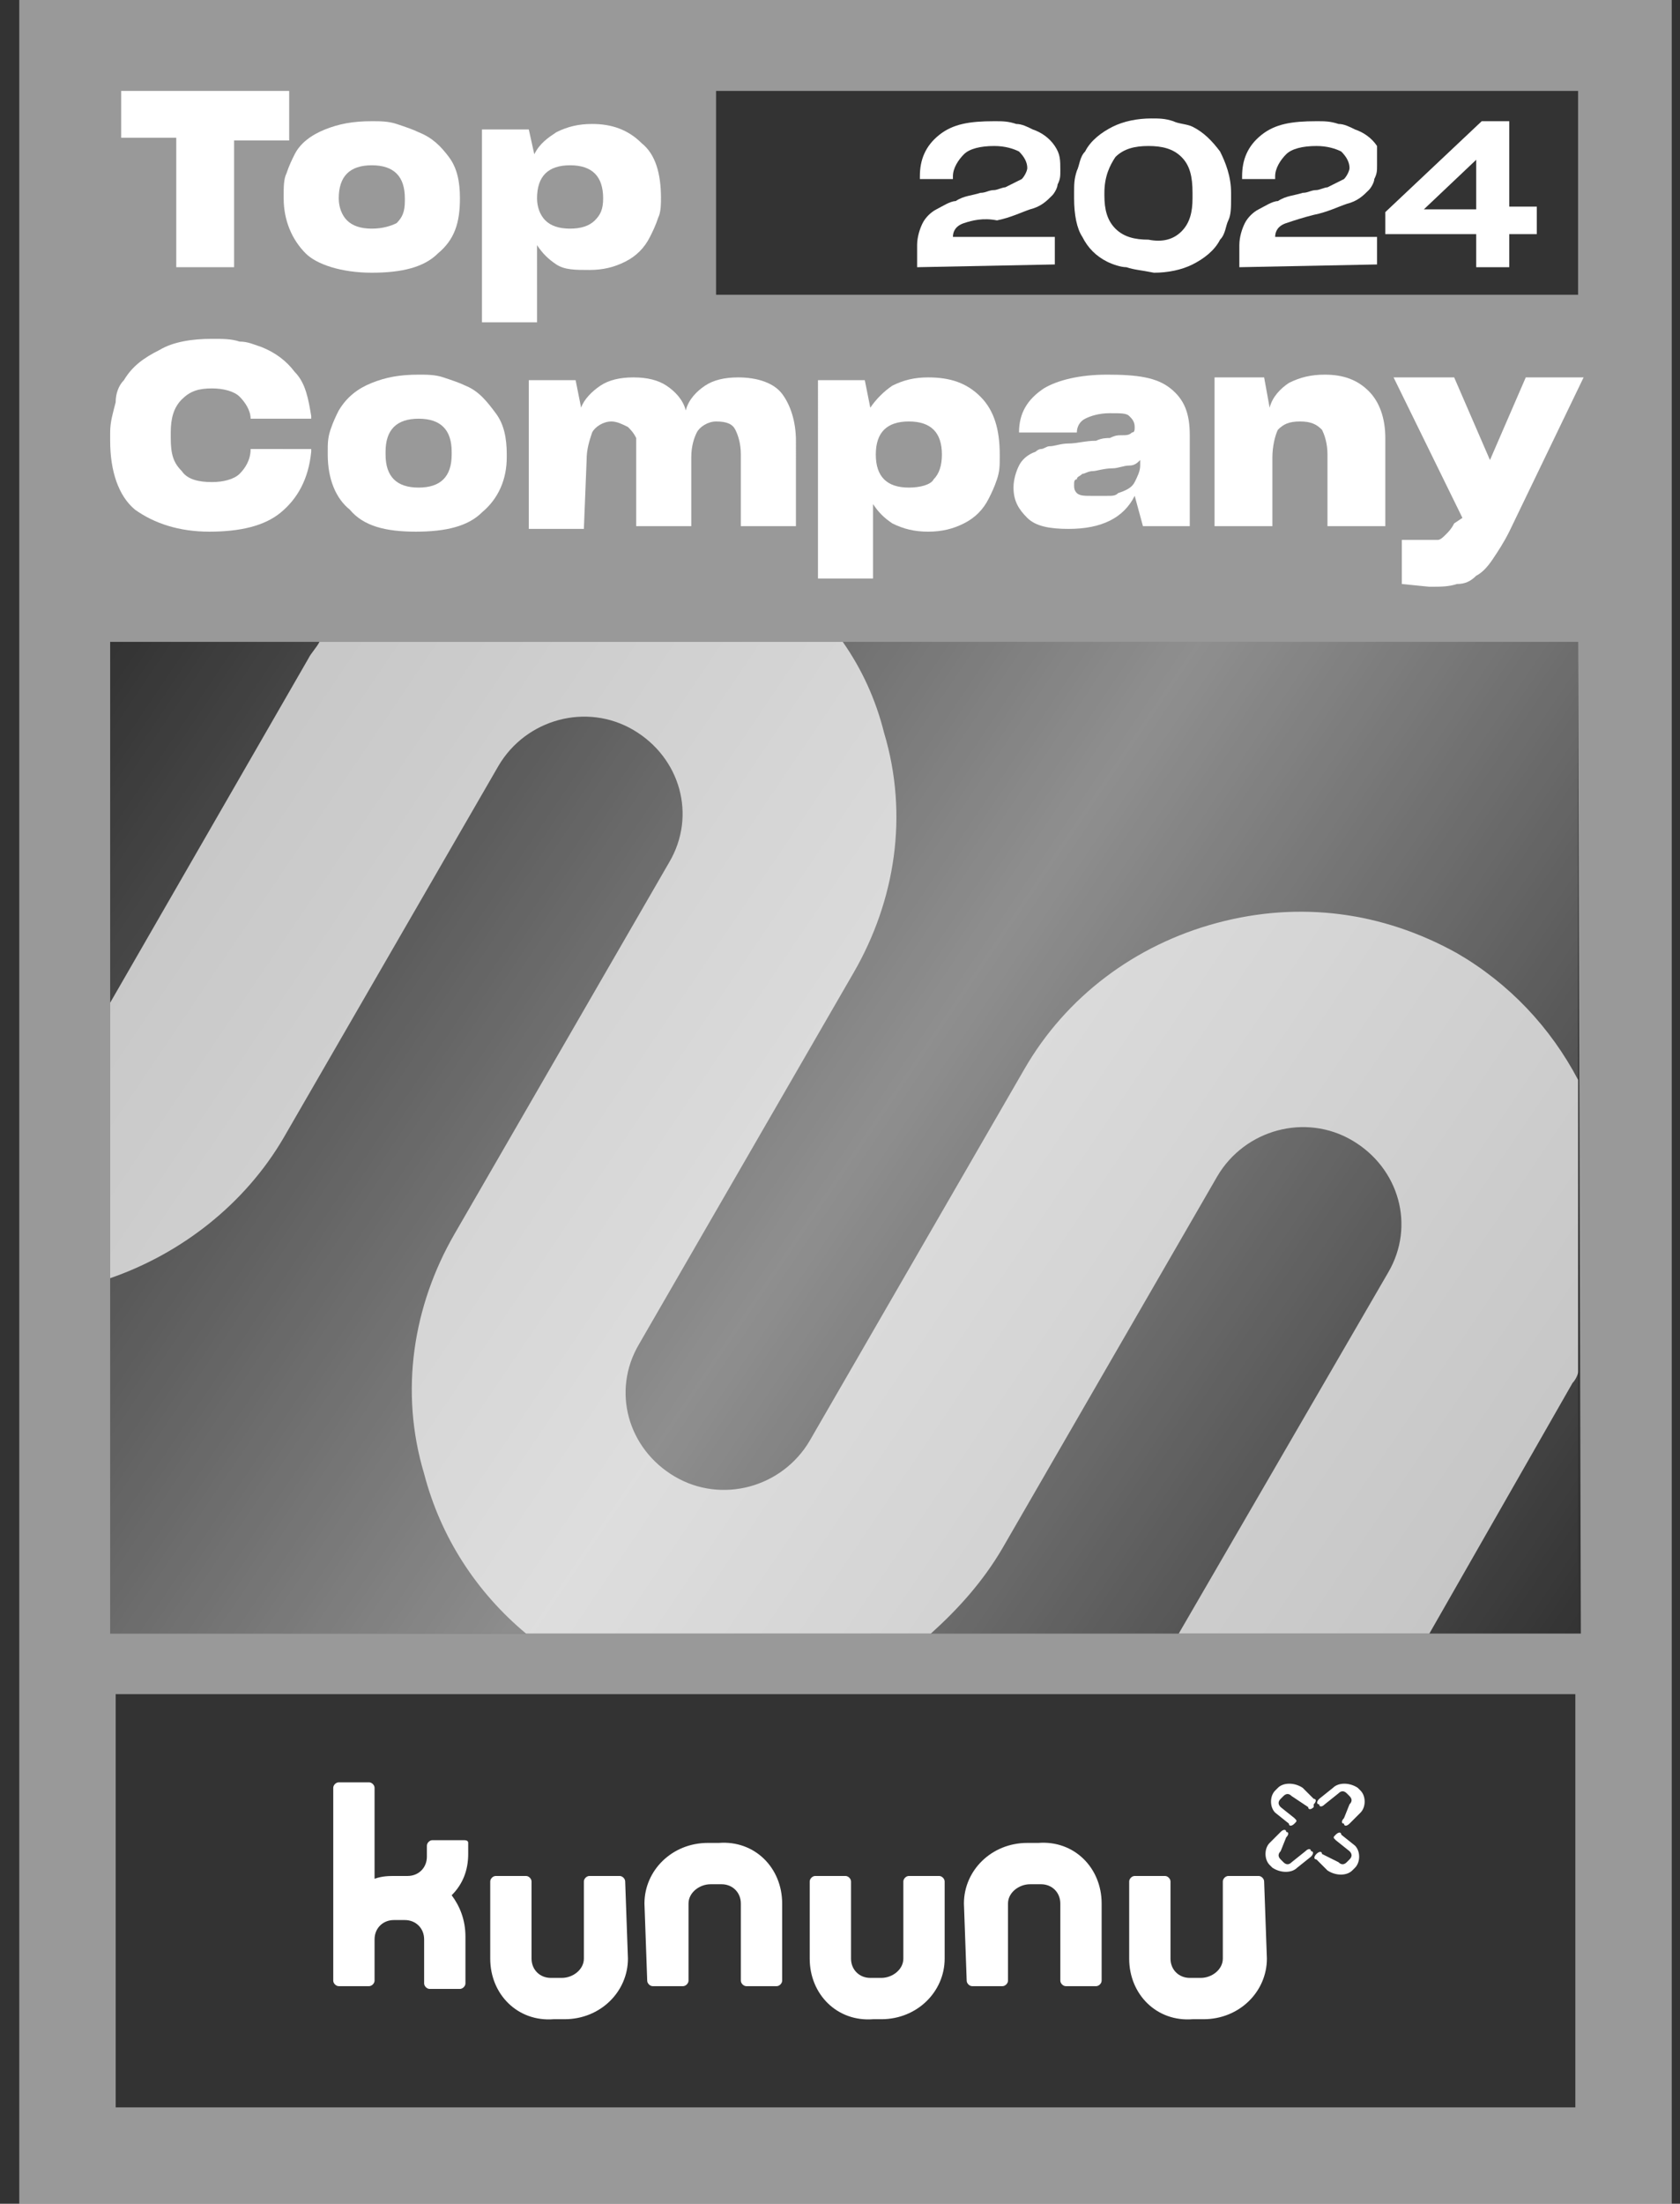 <?xml version="1.0" encoding="UTF-8"?>
<!-- Generator: Adobe Illustrator 28.0.0, SVG Export Plug-In . SVG Version: 6.00 Build 0)  -->
<svg xmlns="http://www.w3.org/2000/svg" xmlns:xlink="http://www.w3.org/1999/xlink" version="1.1" id="Ebene_1" x="0px" y="0px" viewBox="0 0 61 80" style="enable-background:new 0 0 61 80;" xml:space="preserve">
<rect x="0" y="0" width="61" height="80" fill="#333333" stroke="none"/>
<style type="text/css">
	.st0{opacity:0.5;fill:#FFFFFF;enable-background:new    ;}
	.st1{fill:url(#SVGID_1_);}
	.st2{fill:#FFFFFF;}
	.st3{opacity:0.7;fill:#FFFFFF;enable-background:new    ;}
</style>
<path class="st0" d="M0.7,0v80h60V0H0.7z M57.2,76.5h-53v-15h53V76.5z M57.4,59.3H4v-36h53.3L57.4,59.3L57.4,59.3z M57.4,10.7H26  V3.3h31.3v7.4H57.4z"></path>
<linearGradient id="SVGID_1_" gradientUnits="userSpaceOnUse" x1="4.011" y1="135.284" x2="57.321" y2="171.269" gradientTransform="matrix(1 0 0 1 0 -112)">
	<stop offset="0" style="stop-color:#FFFFFF;stop-opacity:0"></stop>
	<stop offset="0.51" style="stop-color:#FFFFFF;stop-opacity:0.45"></stop>
	<stop offset="1" style="stop-color:#FFFFFF;stop-opacity:0"></stop>
</linearGradient>
<path class="st1" d="M57.4,23.3H4v36h53.3v-36H57.4z"></path>
<path class="st2" d="M10.5,5.1V3.3H4.4V5h2v4.7h2.1V5.1H10.5z"></path>
<path class="st2" d="M13.5,9.9c1.1,0,1.9-0.2,2.4-0.7c0.6-0.5,0.8-1.1,0.8-2l0,0c0-0.6-0.1-1.1-0.4-1.5C16,5.3,15.7,5,15.2,4.8  c-0.2-0.1-0.5-0.2-0.8-0.3c-0.3-0.1-0.6-0.1-0.9-0.1c-0.7,0-1.2,0.1-1.7,0.3c-0.5,0.2-0.9,0.5-1.1,0.9c-0.1,0.2-0.2,0.4-0.3,0.7  c-0.1,0.2-0.1,0.5-0.1,0.8v0.1c0,0.8,0.3,1.5,0.8,2C11.5,9.6,12.4,9.9,13.5,9.9L13.5,9.9z M13.5,8.3c-0.4,0-0.7-0.1-0.9-0.3  c-0.2-0.2-0.3-0.5-0.3-0.8l0,0c0-0.4,0.1-0.7,0.3-0.9C12.8,6.1,13.1,6,13.5,6s0.7,0.1,0.9,0.3c0.2,0.2,0.3,0.5,0.3,0.9v0.1  c0,0.4-0.1,0.6-0.3,0.8C14.2,8.2,13.9,8.3,13.5,8.3z"></path>
<path class="st2" d="M20.7,8.3c-0.4,0-0.7-0.1-0.9-0.3c-0.2-0.2-0.3-0.5-0.3-0.8l0,0c0-0.4,0.1-0.7,0.3-0.9C20,6.1,20.3,6,20.7,6  c0.4,0,0.7,0.1,0.9,0.3c0.2,0.2,0.3,0.5,0.3,0.9l0,0c0,0.4-0.1,0.6-0.3,0.8C21.4,8.2,21.1,8.3,20.7,8.3L20.7,8.3z M21.4,9.8  c0.5,0,0.9-0.1,1.3-0.3s0.7-0.5,0.9-0.9c0.1-0.2,0.2-0.4,0.3-0.7C24,7.7,24,7.4,24,7.1v0.1c0-0.9-0.2-1.6-0.7-2  c-0.5-0.5-1.1-0.7-1.8-0.7c-0.5,0-0.9,0.1-1.3,0.3c-0.3,0.2-0.6,0.4-0.8,0.8l-0.2-0.9h-1.7v7h2V8.9c0.2,0.3,0.4,0.5,0.7,0.7  C20.5,9.8,20.9,9.8,21.4,9.8L21.4,9.8z"></path>
<path class="st2" d="M7.6,19.3c1.1,0,2-0.2,2.6-0.7c0.6-0.5,1-1.2,1.1-2.2v-0.1H9.1l0,0c0,0.4-0.2,0.7-0.4,0.9  c-0.2,0.2-0.6,0.3-1,0.3c-0.5,0-0.9-0.1-1.1-0.4c-0.3-0.3-0.4-0.6-0.4-1.2v-0.2c0-0.5,0.1-0.9,0.4-1.2s0.6-0.4,1.1-0.4  c0.4,0,0.8,0.1,1,0.3s0.4,0.5,0.4,0.8l0,0h2.2v-0.1c-0.1-0.6-0.2-1.2-0.6-1.6c-0.3-0.4-0.7-0.7-1.2-0.9c-0.3-0.1-0.5-0.2-0.8-0.2  c-0.3-0.1-0.6-0.1-1-0.1c-0.7,0-1.4,0.1-1.9,0.4c-0.6,0.3-1,0.6-1.3,1.1c-0.2,0.2-0.3,0.5-0.3,0.8C4.1,15,4,15.3,4,15.7V16  c0,1.1,0.3,2,0.9,2.5C5.6,19,6.5,19.3,7.6,19.3L7.6,19.3z"></path>
<path class="st2" d="M15.1,19.3c1.1,0,1.9-0.2,2.4-0.7c0.6-0.5,0.9-1.2,0.9-2v-0.1c0-0.6-0.1-1.1-0.4-1.5s-0.6-0.8-1.1-1  c-0.2-0.1-0.5-0.2-0.8-0.3c-0.3-0.1-0.6-0.1-0.9-0.1c-0.7,0-1.2,0.1-1.7,0.3s-0.9,0.5-1.2,1c-0.1,0.2-0.2,0.4-0.3,0.7  s-0.1,0.5-0.1,0.8v0.1c0,0.9,0.3,1.6,0.8,2C13.2,19.1,14,19.3,15.1,19.3L15.1,19.3z M15.2,17.7c-0.4,0-0.7-0.1-0.9-0.3  c-0.2-0.2-0.3-0.5-0.3-0.9v-0.1c0-0.4,0.1-0.7,0.3-0.9s0.5-0.3,0.9-0.3s0.7,0.1,0.9,0.3s0.3,0.5,0.3,0.9v0.1c0,0.4-0.1,0.7-0.3,0.9  C15.9,17.6,15.6,17.7,15.2,17.7L15.2,17.7z"></path>
<path class="st2" d="M21.3,16.7c0-0.4,0.1-0.7,0.2-1c0.1-0.2,0.4-0.4,0.7-0.4c0.2,0,0.4,0.1,0.6,0.2c0.1,0.1,0.2,0.2,0.3,0.4  c0,0.1,0,0.2,0,0.3s0,0.2,0,0.3v2.6h2v-2.5c0-0.4,0.1-0.7,0.2-0.9s0.4-0.4,0.7-0.4c0.4,0,0.6,0.1,0.7,0.3s0.2,0.5,0.2,0.9v2.6h2V16  c0-0.7-0.2-1.3-0.5-1.7s-0.9-0.6-1.6-0.6c-0.5,0-0.9,0.1-1.2,0.3c-0.3,0.2-0.6,0.5-0.7,0.9c-0.1-0.4-0.4-0.7-0.7-0.9  c-0.3-0.2-0.7-0.3-1.2-0.3s-0.9,0.1-1.2,0.3c-0.3,0.2-0.6,0.5-0.7,0.8l-0.2-1h-1.7v5.4h2L21.3,16.7L21.3,16.7z"></path>
<path class="st2" d="M33,17.7c-0.4,0-0.7-0.1-0.9-0.3c-0.2-0.2-0.3-0.5-0.3-0.9l0,0c0-0.4,0.1-0.7,0.3-0.9c0.2-0.2,0.5-0.3,0.9-0.3  s0.7,0.1,0.9,0.3s0.3,0.5,0.3,0.9l0,0c0,0.4-0.1,0.7-0.3,0.9C33.8,17.6,33.4,17.7,33,17.7L33,17.7z M33.7,19.3  c0.5,0,0.9-0.1,1.3-0.3c0.4-0.2,0.7-0.5,0.9-0.9c0.1-0.2,0.2-0.4,0.3-0.7c0.1-0.3,0.1-0.5,0.1-0.8v-0.1c0-0.9-0.2-1.6-0.7-2.1  s-1.1-0.7-1.9-0.7c-0.5,0-0.9,0.1-1.3,0.3c-0.3,0.2-0.6,0.5-0.8,0.8l-0.2-1h-1.7V21h2v-2.7c0.2,0.3,0.4,0.5,0.7,0.7  C32.8,19.2,33.2,19.3,33.7,19.3L33.7,19.3z"></path>
<path class="st2" d="M39.6,18c-0.2,0-0.4,0-0.5-0.1S39,17.7,39,17.6s0-0.2,0.1-0.2c0-0.1,0.1-0.1,0.2-0.2c0.1,0,0.2-0.1,0.4-0.1  c0.1,0,0.4-0.1,0.7-0.1c0.2,0,0.4-0.1,0.6-0.1c0.2,0,0.3-0.1,0.4-0.2v0.2c0,0.2-0.1,0.4-0.2,0.6c-0.1,0.2-0.3,0.3-0.6,0.4  C40.5,18,40.4,18,40.2,18C39.9,18,39.8,18,39.6,18L39.6,18z M41.5,19.1h1.7v-3.3c0-0.8-0.2-1.3-0.7-1.7s-1.2-0.5-2.3-0.5  c-1,0-1.8,0.2-2.3,0.5C37.3,14.5,37,15,37,15.7h2.1c0-0.2,0.1-0.4,0.3-0.5s0.5-0.2,0.9-0.2s0.6,0,0.7,0.1c0.1,0.1,0.2,0.2,0.2,0.4  c0,0.1,0,0.2-0.1,0.2c-0.1,0.1-0.2,0.1-0.4,0.1c-0.1,0-0.2,0-0.4,0.1c-0.1,0-0.3,0-0.5,0.1c-0.4,0-0.7,0.1-1,0.1s-0.5,0.1-0.7,0.1  c-0.1,0-0.2,0.1-0.3,0.1s-0.2,0.1-0.2,0.1c-0.3,0.1-0.5,0.3-0.6,0.5s-0.2,0.5-0.2,0.8l0,0c0,0.5,0.2,0.8,0.5,1.1  c0.3,0.3,0.8,0.4,1.5,0.4c0.6,0,1.1-0.1,1.5-0.3c0.4-0.2,0.7-0.5,0.9-0.9L41.5,19.1L41.5,19.1z"></path>
<path class="st2" d="M46.2,16.6c0-0.4,0.1-0.8,0.2-1c0.2-0.2,0.4-0.3,0.8-0.3c0.4,0,0.6,0.1,0.8,0.3c0.1,0.2,0.2,0.5,0.2,0.9v2.6  h2.1v-3.2c0-0.7-0.2-1.3-0.6-1.7c-0.4-0.4-0.9-0.6-1.6-0.6c-0.5,0-0.9,0.1-1.3,0.3c-0.3,0.2-0.6,0.5-0.7,0.9l-0.2-1.1h-1.8v5.4h2.1  V16.6z"></path>
<path class="st2" d="M51.9,21.3c0.4,0,0.7,0,1-0.1c0.3,0,0.5-0.1,0.7-0.3c0.2-0.1,0.4-0.3,0.6-0.6c0.2-0.3,0.4-0.6,0.6-1l2.7-5.6  h-2.1l-1.3,3v0.1v-0.1l-1.3-3h-2.2l2.5,5.1L52.8,19c-0.1,0.2-0.2,0.3-0.3,0.4s-0.2,0.2-0.3,0.2s-0.1,0-0.2,0c-0.1,0-0.2,0-0.3,0  h-0.8v1.6L51.9,21.3L51.9,21.3z"></path>
<path class="st2" d="M16.9,70.3c0-0.6-0.2-1.1-0.5-1.5c0.4-0.4,0.6-0.9,0.6-1.5v-0.4c0-0.1-0.1-0.1-0.2-0.1h-1.1  c-0.1,0-0.2,0.1-0.2,0.2v0.4c0,0.4-0.3,0.7-0.7,0.7l0,0h-0.4c-0.3,0-0.5,0-0.8,0.1v-3.3c0-0.1-0.1-0.2-0.2-0.2h-1.1  c-0.1,0-0.2,0.1-0.2,0.2v7c0,0.1,0.1,0.2,0.2,0.2h1.1c0.1,0,0.2-0.1,0.2-0.2v-1.5c0-0.4,0.3-0.7,0.7-0.7h0.4c0.4,0,0.7,0.3,0.7,0.7  l0,0v0.4V72c0,0.1,0.1,0.2,0.2,0.2h1.1c0.1,0,0.2-0.1,0.2-0.2l0,0v-1.2V70.3L16.9,70.3z"></path>
<path class="st2" d="M22.7,68.3c0-0.1-0.1-0.2-0.2-0.2h-1.1c-0.1,0-0.2,0.1-0.2,0.2v2.8c0,0.4-0.4,0.7-0.8,0.7H20  c-0.4,0-0.7-0.3-0.7-0.7l0,0v-2.8c0-0.1-0.1-0.2-0.2-0.2H18c-0.1,0-0.2,0.1-0.2,0.2v2.8c0,1.3,1,2.3,2.3,2.2h0.4  c1.3,0,2.3-1,2.3-2.2L22.7,68.3L22.7,68.3z"></path>
<path class="st2" d="M23.5,71.9c0,0.1,0.1,0.2,0.2,0.2h1.1c0.1,0,0.2-0.1,0.2-0.2v-2.8c0-0.4,0.4-0.7,0.8-0.7h0.4  c0.4,0,0.7,0.3,0.7,0.7l0,0v2.8c0,0.1,0.1,0.2,0.2,0.2h1.1c0.1,0,0.2-0.1,0.2-0.2v-2.8c0-1.3-1-2.3-2.3-2.2h-0.4  c-1.3,0-2.3,1-2.3,2.2L23.5,71.9L23.5,71.9L23.5,71.9z"></path>
<path class="st2" d="M34.3,68.3c0-0.1-0.1-0.2-0.2-0.2H33c-0.1,0-0.2,0.1-0.2,0.2v2.8c0,0.4-0.4,0.7-0.8,0.7h-0.4  c-0.4,0-0.7-0.3-0.7-0.7l0,0v-2.8c0-0.1-0.1-0.2-0.2-0.2h-1.1c-0.1,0-0.2,0.1-0.2,0.2v2.8c0,1.3,1,2.3,2.3,2.2H32  c1.3,0,2.3-1,2.3-2.2V68.3L34.3,68.3z"></path>
<path class="st2" d="M45.9,68.3c0-0.1-0.1-0.2-0.2-0.2h-1.1c-0.1,0-0.2,0.1-0.2,0.2v2.8c0,0.4-0.4,0.7-0.8,0.7h-0.4  c-0.4,0-0.7-0.3-0.7-0.7l0,0v-2.8c0-0.1-0.1-0.2-0.2-0.2h-1.1c-0.1,0-0.2,0.1-0.2,0.2v2.8c0,1.3,1,2.3,2.3,2.2h0.4  c1.3,0,2.3-1,2.3-2.2L45.9,68.3L45.9,68.3z"></path>
<path class="st2" d="M35.1,71.9c0,0.1,0.1,0.2,0.2,0.2h1.1c0.1,0,0.2-0.1,0.2-0.2v-2.8c0-0.4,0.4-0.7,0.8-0.7h0.4  c0.4,0,0.7,0.3,0.7,0.7l0,0v2.8c0,0.1,0.1,0.2,0.2,0.2h1.1c0.1,0,0.2-0.1,0.2-0.2v-2.8c0-1.3-1-2.3-2.3-2.2h-0.4  c-1.3,0-2.3,1-2.3,2.2L35.1,71.9L35.1,71.9z"></path>
<path class="st2" d="M46.9,65.2c-0.1-0.1-0.2-0.1-0.3,0l-0.1,0.1c-0.1,0.1-0.1,0.2,0,0.3L47,66c0.1,0.1,0.1,0.1,0,0.2l0,0l0,0  c-0.1,0.1-0.2,0.1-0.2,0l0,0l-0.5-0.4c-0.2-0.2-0.2-0.6,0-0.8l0.1-0.1c0.2-0.2,0.6-0.2,0.9,0l0.4,0.4l0,0c0.1,0,0.1,0.1,0,0.2l0,0  v0.1c-0.1,0.1-0.2,0.1-0.2,0l0,0L46.9,65.2L46.9,65.2z"></path>
<path class="st2" d="M49,65.5c0.1-0.1,0.1-0.2,0-0.3l-0.1-0.1c-0.1-0.1-0.2-0.1-0.3,0l-0.5,0.4c-0.1,0.1-0.2,0.1-0.2,0l0,0  c-0.1,0-0.1-0.1,0-0.2l0,0l0.5-0.4c0.2-0.2,0.6-0.2,0.9,0l0.1,0.1c0.2,0.2,0.2,0.6,0,0.8l0,0L49,66.2l0,0c-0.1,0.1-0.2,0.1-0.2,0  l0,0l0,0c-0.1,0-0.1-0.1,0-0.2l0,0L49,65.5z"></path>
<path class="st2" d="M46.5,67.2c-0.1,0.1-0.1,0.2,0,0.3l0.1,0.1c0.1,0.1,0.2,0.1,0.3,0l0.5-0.4c0.1-0.1,0.2-0.1,0.2,0l0,0  c0.1,0,0.1,0.1,0,0.2l0,0l-0.5,0.4c-0.2,0.2-0.6,0.2-0.9,0l-0.1-0.1c-0.2-0.2-0.2-0.6,0-0.8l0.4-0.4l0,0c0.1-0.1,0.2-0.1,0.2,0l0,0  l0,0c0.1,0,0.1,0.1,0,0.2l0,0L46.5,67.2L46.5,67.2z"></path>
<path class="st2" d="M48.6,67.6c0.1,0.1,0.2,0.1,0.3,0l0.1-0.1c0.1-0.1,0.1-0.2,0-0.3l-0.5-0.4c-0.1-0.1-0.1-0.1,0-0.2l0,0l0,0  c0.1-0.1,0.2-0.1,0.2,0l0,0l0.5,0.4c0.2,0.2,0.2,0.6,0,0.8l-0.1,0.1c-0.2,0.2-0.6,0.2-0.9,0l-0.4-0.4l0,0c-0.1,0-0.1-0.1,0-0.2l0,0  l0,0c0.1-0.1,0.2-0.1,0.2,0l0,0L48.6,67.6L48.6,67.6z"></path>
<path class="st3" d="M42.8,59.3h9.1l5.2-9.1c0.1-0.1,0.2-0.3,0.2-0.4V39.2c-1-1.9-2.5-3.5-4.4-4.6c-2.7-1.5-5.7-1.9-8.7-1.1  c-3,0.8-5.5,2.7-7,5.3l-7.8,13.5c-1,1.7-3.2,2.3-4.9,1.3c-1.7-1-2.3-3.1-1.3-4.8L31,35.3c1.5-2.6,2-5.7,1.1-8.7  c-0.3-1.2-0.8-2.3-1.5-3.3h-19c-0.1,0.2-0.3,0.4-0.4,0.6L4,36.4v10c2.6-0.9,4.9-2.7,6.3-5.1l7.8-13.5c1-1.7,3.2-2.3,4.9-1.3  c1.7,1,2.3,3.1,1.3,4.8l-7.8,13.5c-1.5,2.6-2,5.7-1.1,8.7c0.6,2.3,1.9,4.3,3.7,5.8h14.7c1-0.9,1.9-1.9,2.6-3.1l7.8-13.5  c1-1.7,3.2-2.3,4.9-1.3s2.3,3.1,1.3,4.8L42.8,59.3z"></path>
<g id="_x32_024_00000133500522793779103620000012056643006223249572_">
	<path class="st2" d="M33.3,9.7V8.9c0-0.3,0.1-0.6,0.2-0.8c0.1-0.2,0.3-0.4,0.5-0.5s0.5-0.3,0.7-0.3C35,7.1,35.3,7.1,35.6,7   c0.2,0,0.3-0.1,0.5-0.1c0.1,0,0.3-0.1,0.4-0.1c0.2-0.1,0.4-0.2,0.6-0.3c0.1-0.1,0.2-0.3,0.2-0.4c0-0.2-0.1-0.4-0.3-0.6   c-0.2-0.1-0.5-0.2-0.9-0.2c-0.5,0-0.9,0.1-1.1,0.3c-0.2,0.2-0.4,0.5-0.4,0.8v0.1h-1.2V6.4c0-0.6,0.2-1.1,0.7-1.5s1.1-0.5,2-0.5   c0.3,0,0.5,0,0.8,0.1c0.2,0,0.4,0.1,0.6,0.2c0.3,0.1,0.6,0.3,0.8,0.6c0.2,0.3,0.2,0.5,0.2,0.9c0,0.2,0,0.3-0.1,0.5   c0,0.1-0.1,0.3-0.2,0.4c-0.2,0.2-0.4,0.4-0.8,0.5c-0.3,0.1-0.7,0.3-1.2,0.4c-0.5-0.1-0.9,0-1.2,0.1s-0.4,0.3-0.4,0.5h3.7v1   L33.3,9.7L33.3,9.7z"></path>
	<path class="st2" d="M40.9,9.7c-0.2,0-0.5-0.1-0.7-0.2c-0.4-0.2-0.7-0.5-0.9-0.9C39.1,8.3,39,7.8,39,7.2V7c0-0.3,0-0.5,0.1-0.8   c0.1-0.2,0.1-0.5,0.3-0.7c0.2-0.4,0.6-0.7,1-0.9c0.4-0.2,0.9-0.3,1.4-0.3c0.3,0,0.5,0,0.8,0.1c0.2,0.1,0.5,0.1,0.7,0.2   c0.4,0.2,0.7,0.5,1,0.9c0.2,0.4,0.4,0.9,0.4,1.5v0.2c0,0.3,0,0.6-0.1,0.8c-0.1,0.2-0.1,0.5-0.3,0.7c-0.2,0.4-0.6,0.7-1,0.9   s-0.9,0.3-1.4,0.3C41.4,9.8,41.2,9.8,40.9,9.7z M42.9,8.4c0.3-0.3,0.4-0.7,0.4-1.2V7c0-0.6-0.1-1-0.4-1.3c-0.3-0.3-0.7-0.4-1.2-0.4   s-0.9,0.1-1.2,0.4C40.3,6,40.1,6.4,40.1,7v0.1c0,0.5,0.1,0.9,0.4,1.2c0.3,0.3,0.7,0.4,1.2,0.4C42.2,8.8,42.6,8.7,42.9,8.4z"></path>
	<path class="st2" d="M45,9.7V8.9c0-0.3,0.1-0.6,0.2-0.8c0.1-0.2,0.3-0.4,0.5-0.5s0.5-0.3,0.7-0.3C46.7,7.1,47,7.1,47.3,7   c0.2,0,0.3-0.1,0.5-0.1c0.1,0,0.3-0.1,0.4-0.1c0.2-0.1,0.4-0.2,0.6-0.3C48.9,6.4,49,6.2,49,6.1c0-0.2-0.1-0.4-0.3-0.6   c-0.2-0.1-0.5-0.2-0.9-0.2c-0.5,0-0.9,0.1-1.1,0.3c-0.2,0.2-0.4,0.5-0.4,0.8v0.1h-1.2V6.4c0-0.6,0.2-1.1,0.7-1.5s1.1-0.5,2-0.5   c0.3,0,0.5,0,0.8,0.1c0.2,0,0.4,0.1,0.6,0.2C49.5,4.8,49.8,5,50,5.3c0,0.1,0,0.4,0,0.7c0,0.2,0,0.3-0.1,0.5c0,0.1-0.1,0.3-0.2,0.4   c-0.2,0.2-0.4,0.4-0.8,0.5c-0.3,0.1-0.7,0.3-1.2,0.4c-0.4,0.1-0.7,0.2-1,0.3s-0.4,0.3-0.4,0.5H50v1L45,9.7L45,9.7z"></path>
	<path class="st2" d="M55.8,8.5h-1v1.2h-1.2V8.5h-3.3V7.7l3.5-3.3h1v3.1h1V8.5z M53.6,7.6V5.8l-1.9,1.8C51.7,7.6,53.6,7.6,53.6,7.6z   "></path>
</g>
</svg>
